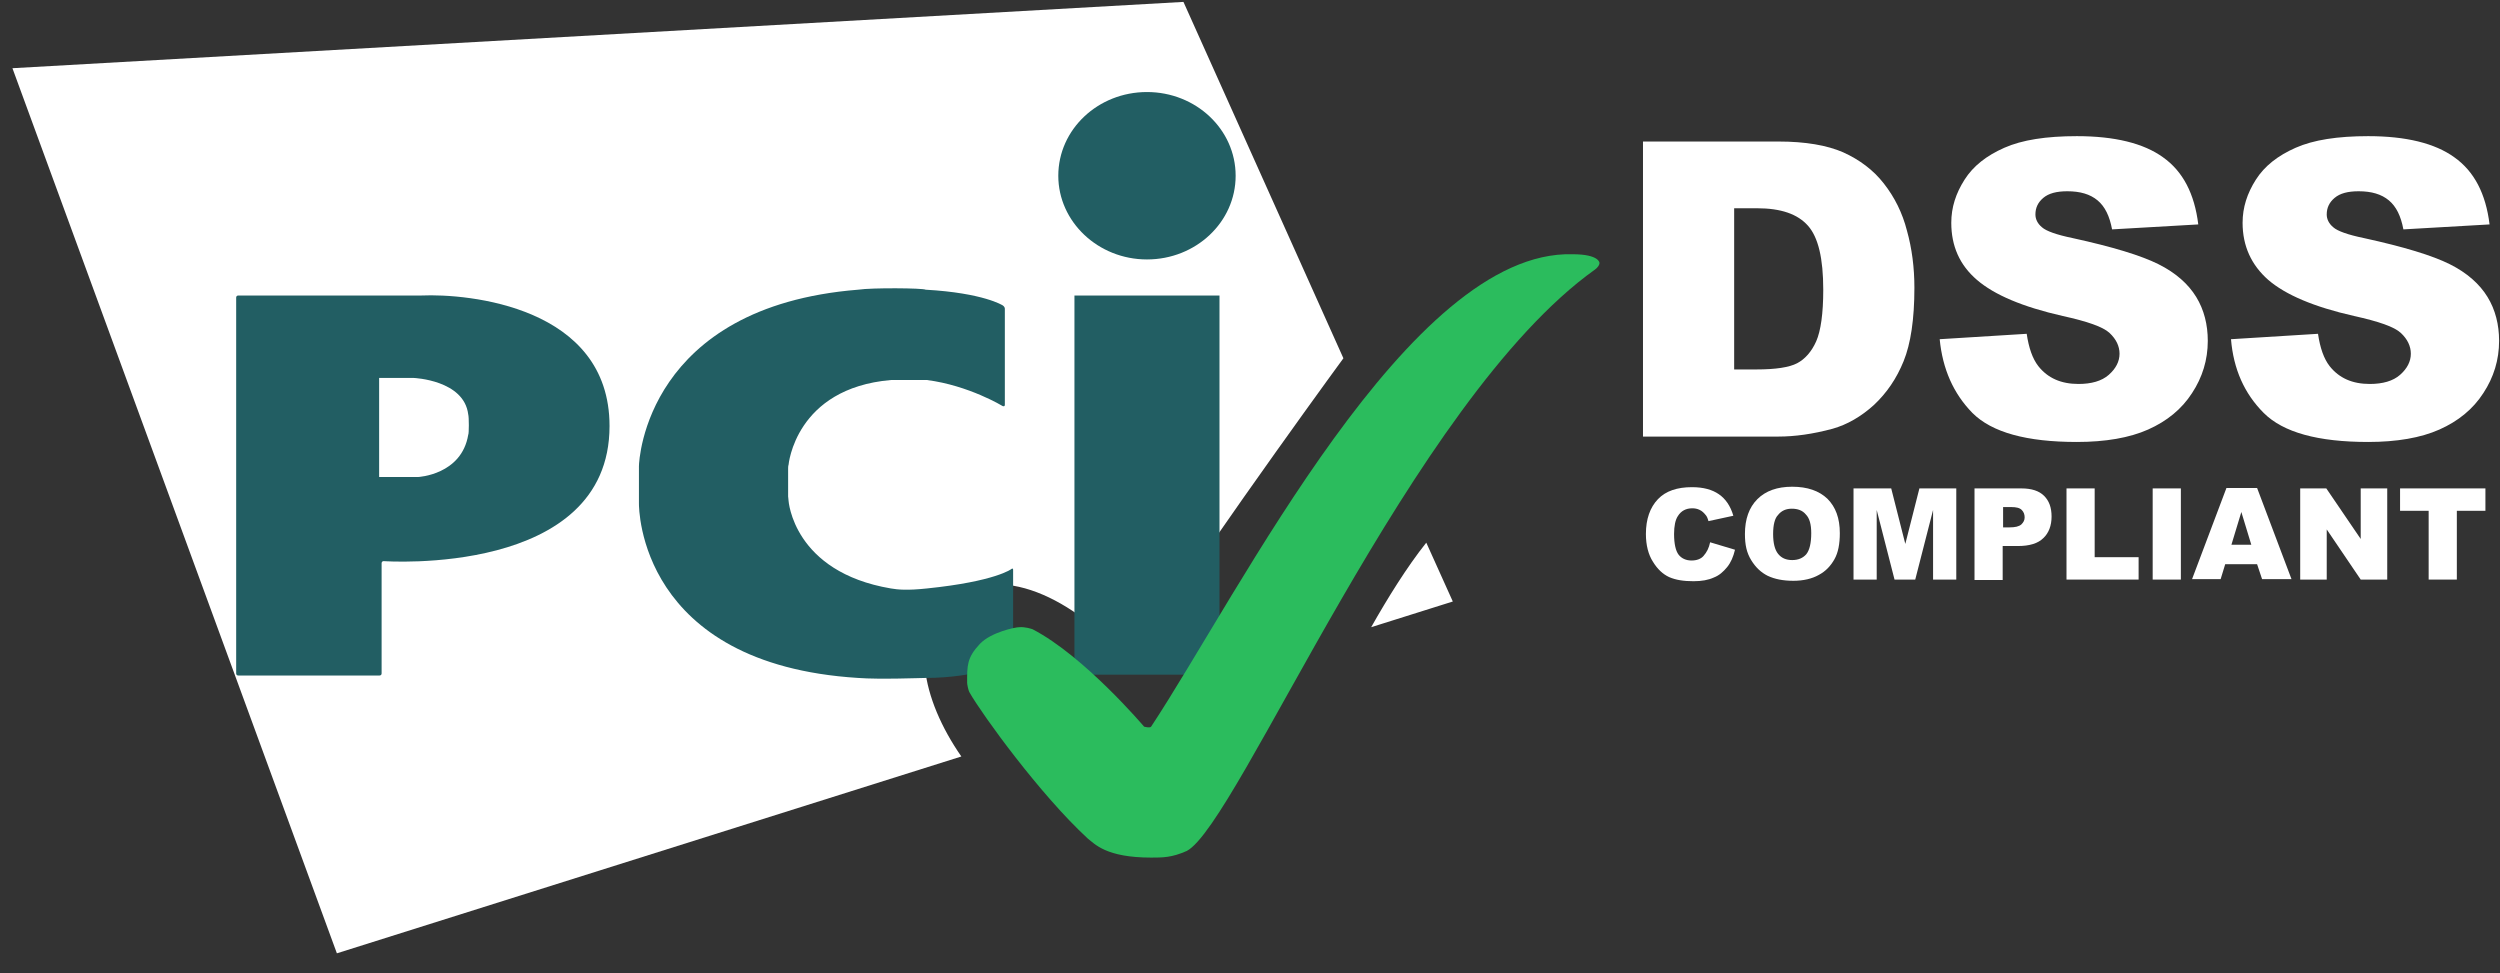 <svg width="113" height="44" viewBox="0 0 113 44" fill="none" xmlns="http://www.w3.org/2000/svg">
<rect x="0" y="0" width="113" height="44" fill="#333333" stroke="none"/>
<path d="M77.298 24.511L78.422 24.848C78.347 25.166 78.234 25.428 78.066 25.634C77.897 25.84 77.71 26.009 77.466 26.103C77.223 26.215 76.923 26.271 76.549 26.271C76.099 26.271 75.743 26.215 75.444 26.084C75.163 25.953 74.919 25.728 74.713 25.391C74.507 25.073 74.395 24.642 74.395 24.136C74.395 23.462 74.582 22.937 74.938 22.563C75.294 22.188 75.818 22.02 76.474 22.02C76.998 22.02 77.391 22.132 77.691 22.338C77.991 22.544 78.216 22.862 78.347 23.312L77.223 23.555C77.186 23.424 77.148 23.331 77.092 23.274C77.017 23.181 76.942 23.106 76.83 23.05C76.717 22.994 76.605 22.975 76.493 22.975C76.212 22.975 75.987 23.087 75.837 23.331C75.725 23.499 75.668 23.78 75.668 24.136C75.668 24.585 75.743 24.904 75.874 25.073C76.005 25.241 76.212 25.335 76.455 25.335C76.698 25.335 76.886 25.26 76.998 25.129C77.148 24.96 77.242 24.773 77.298 24.511Z" fill="white"/>
<path d="M78.871 24.135C78.871 23.461 79.059 22.936 79.433 22.562C79.808 22.187 80.332 22 81.007 22C81.7 22 82.224 22.187 82.599 22.543C82.973 22.918 83.16 23.424 83.16 24.098C83.16 24.585 83.086 24.978 82.917 25.278C82.748 25.577 82.524 25.821 82.205 25.989C81.906 26.158 81.512 26.252 81.063 26.252C80.594 26.252 80.22 26.177 79.901 26.027C79.602 25.877 79.358 25.652 79.152 25.315C78.946 24.978 78.871 24.622 78.871 24.135ZM80.145 24.135C80.145 24.547 80.22 24.847 80.37 25.034C80.52 25.221 80.726 25.315 81.007 25.315C81.287 25.315 81.493 25.221 81.643 25.053C81.793 24.866 81.868 24.547 81.868 24.098C81.868 23.704 81.793 23.424 81.625 23.255C81.475 23.068 81.25 22.993 80.988 22.993C80.726 22.993 80.52 23.086 80.37 23.274C80.22 23.424 80.145 23.723 80.145 24.135Z" fill="white"/>
<path d="M83.816 22.076H85.483L86.12 24.586L86.757 22.076H88.424V26.197H87.375V23.05L86.569 26.197H85.633L84.827 23.05V26.197H83.779V22.076H83.816Z" fill="white"/>
<path d="M89.248 22.076H91.364C91.832 22.076 92.169 22.189 92.394 22.413C92.619 22.638 92.731 22.938 92.731 23.35C92.731 23.762 92.6 24.099 92.357 24.324C92.113 24.567 91.72 24.68 91.214 24.68H90.521V26.215H89.248V22.076ZM90.521 23.837H90.84C91.083 23.837 91.252 23.799 91.364 23.706C91.458 23.612 91.514 23.518 91.514 23.387C91.514 23.256 91.476 23.144 91.383 23.05C91.289 22.956 91.139 22.919 90.896 22.919H90.54V23.837H90.521Z" fill="white"/>
<path d="M93.406 22.076H94.679V25.185H96.665V26.197H93.406V22.076Z" fill="white"/>
<path d="M97.301 22.076H98.575V26.197H97.301V22.076Z" fill="white"/>
<path d="M102.021 25.503H100.579L100.373 26.177H99.081L100.635 22.057H102.021L103.576 26.177H102.246L102.021 25.503ZM101.759 24.623L101.309 23.143L100.86 24.623H101.759Z" fill="white"/>
<path d="M103.969 22.076H105.149L106.704 24.361V22.076H107.903V26.197H106.704L105.168 23.93V26.197H103.969V22.076Z" fill="white"/>
<path d="M108.464 22.076H112.341V23.088H111.049V26.197H109.775V23.088H108.483V22.076H108.464Z" fill="white"/>
<path d="M61.977 28.349L65.667 27.188L64.468 24.528C63.588 25.633 62.707 27.057 61.977 28.349ZM60.722 16.194L53.492 0.086L0.562 3.083L15.227 43.09L43.453 34.193C41.655 31.608 40.999 28.537 43.078 27.038C45.401 25.352 48.904 27.3 51.132 30.054C53.286 26.457 59.336 18.085 60.722 16.194Z" fill="white"/>
<path d="M51.843 11.727C54.053 11.727 55.851 10.041 55.851 7.944C55.851 5.846 54.053 4.16 51.843 4.16C49.633 4.16 47.835 5.846 47.835 7.944C47.835 10.023 49.633 11.727 51.843 11.727ZM48.565 13.357H55.121V30.494H48.565V13.357Z" fill="#225E63"/>
<path d="M45.325 18.357C45.381 18.375 45.419 18.357 45.419 18.301V13.955C45.419 13.899 45.381 13.843 45.325 13.805C45.325 13.805 44.464 13.243 41.841 13.094C41.71 13.019 39.407 13 38.788 13.094C29.236 13.862 28.88 20.773 28.88 21.073V22.758C28.88 22.964 28.88 30.025 38.788 30.643C39.762 30.718 41.654 30.643 41.841 30.643C44.127 30.643 45.7 29.951 45.7 29.951C45.756 29.932 45.793 29.876 45.793 29.819V25.755C45.793 25.699 45.756 25.68 45.718 25.718C45.718 25.718 45.007 26.279 41.898 26.598C41.017 26.692 40.587 26.654 40.268 26.598C35.848 25.849 35.642 22.627 35.642 22.627C35.642 22.571 35.623 22.477 35.623 22.44V21.204C35.623 21.148 35.623 21.054 35.642 21.016C35.642 21.016 35.941 17.551 40.268 17.177H41.898C43.789 17.42 45.325 18.357 45.325 18.357Z" fill="#225E63"/>
<path d="M10.675 30.439C10.675 30.495 10.713 30.533 10.769 30.533H17.156C17.212 30.533 17.249 30.495 17.249 30.439V25.457C17.249 25.401 17.287 25.363 17.343 25.363C17.343 25.363 27.551 26.094 27.551 19.257C27.551 13.844 21.145 13.264 19.047 13.357C19.01 13.357 10.769 13.357 10.769 13.357C10.713 13.357 10.675 13.395 10.675 13.451V30.439ZM17.137 21.561V17.084H18.71C18.71 17.084 20.977 17.178 21.164 18.733C21.201 18.845 21.201 19.613 21.164 19.651C20.864 21.467 18.897 21.561 18.897 21.561H17.137Z" fill="#225E63"/>
<path d="M52.031 38.763C52.556 38.763 52.968 38.763 53.642 38.463C55.965 37.246 63.812 18.085 72.091 12.185C72.147 12.148 72.203 12.092 72.241 12.035C72.297 11.96 72.297 11.886 72.297 11.886C72.297 11.886 72.297 11.492 71.079 11.492C63.719 11.286 56.058 26.738 52.031 32.844C51.975 32.919 51.713 32.844 51.713 32.844C51.713 32.844 49.016 29.66 46.675 28.443C46.618 28.424 46.356 28.33 46.075 28.349C45.888 28.349 44.801 28.574 44.296 29.098C43.696 29.735 43.715 30.091 43.715 30.859C43.715 30.915 43.753 31.177 43.828 31.308C44.408 32.32 47.012 35.916 49.166 37.901C49.484 38.145 49.99 38.763 52.031 38.763Z" fill="#2BBC5D"/>
<path d="M74.263 6.397H80.388C81.606 6.397 82.579 6.566 83.31 6.884C84.059 7.222 84.677 7.69 85.145 8.289C85.632 8.907 85.988 9.619 86.194 10.424C86.419 11.23 86.531 12.091 86.531 13.009C86.531 14.433 86.363 15.538 86.044 16.324C85.726 17.111 85.277 17.767 84.696 18.31C84.115 18.834 83.497 19.19 82.842 19.377C81.943 19.621 81.118 19.733 80.388 19.733H74.263V6.397ZM78.384 9.413V16.699H79.395C80.257 16.699 80.875 16.605 81.231 16.418C81.587 16.231 81.886 15.893 82.093 15.425C82.299 14.957 82.411 14.17 82.411 13.103C82.411 11.679 82.186 10.724 81.718 10.2C81.25 9.675 80.501 9.413 79.414 9.413H78.384Z" fill="white"/>
<path d="M87.674 15.332L91.607 15.088C91.701 15.725 91.87 16.212 92.132 16.549C92.563 17.093 93.162 17.355 93.949 17.355C94.529 17.355 94.997 17.224 95.316 16.943C95.634 16.662 95.803 16.343 95.803 15.988C95.803 15.65 95.653 15.332 95.353 15.051C95.054 14.77 94.342 14.527 93.237 14.283C91.42 13.871 90.146 13.328 89.36 12.653C88.573 11.979 88.198 11.118 88.198 10.069C88.198 9.376 88.404 8.739 88.798 8.121C89.191 7.503 89.79 7.035 90.596 6.679C91.401 6.323 92.488 6.154 93.874 6.154C95.578 6.154 96.889 6.473 97.769 7.11C98.668 7.746 99.193 8.758 99.362 10.144L95.466 10.368C95.353 9.769 95.147 9.338 94.81 9.057C94.473 8.776 94.023 8.645 93.443 8.645C92.956 8.645 92.6 8.739 92.356 8.945C92.113 9.151 92.001 9.395 92.001 9.694C92.001 9.9 92.094 10.106 92.3 10.275C92.488 10.443 92.956 10.612 93.686 10.762C95.484 11.155 96.777 11.549 97.563 11.942C98.35 12.335 98.912 12.841 99.268 13.421C99.624 14.002 99.792 14.676 99.792 15.407C99.792 16.268 99.549 17.055 99.081 17.767C98.612 18.497 97.938 19.04 97.095 19.415C96.252 19.79 95.166 19.977 93.874 19.977C91.607 19.977 90.034 19.546 89.154 18.666C88.292 17.785 87.805 16.68 87.674 15.332Z" fill="white"/>
<path d="M100.841 15.332L104.774 15.088C104.868 15.725 105.037 16.212 105.299 16.549C105.73 17.093 106.329 17.355 107.116 17.355C107.696 17.355 108.164 17.224 108.483 16.943C108.801 16.662 108.97 16.343 108.97 15.988C108.97 15.65 108.82 15.332 108.52 15.051C108.221 14.77 107.509 14.527 106.404 14.283C104.587 13.871 103.313 13.328 102.527 12.653C101.759 11.979 101.365 11.118 101.365 10.069C101.365 9.376 101.572 8.739 101.965 8.121C102.358 7.503 102.958 7.035 103.763 6.679C104.568 6.323 105.655 6.154 107.041 6.154C108.745 6.154 110.056 6.473 110.936 7.11C111.835 7.746 112.36 8.758 112.528 10.144L108.633 10.368C108.52 9.769 108.314 9.338 107.977 9.057C107.64 8.776 107.19 8.645 106.61 8.645C106.123 8.645 105.767 8.739 105.524 8.945C105.28 9.151 105.168 9.395 105.168 9.694C105.168 9.9 105.261 10.106 105.467 10.275C105.655 10.443 106.123 10.612 106.853 10.762C108.651 11.155 109.944 11.549 110.73 11.942C111.517 12.335 112.079 12.841 112.435 13.421C112.791 14.002 112.959 14.676 112.959 15.407C112.959 16.268 112.716 17.055 112.248 17.767C111.779 18.497 111.105 19.04 110.262 19.415C109.419 19.79 108.333 19.977 107.041 19.977C104.774 19.977 103.201 19.546 102.321 18.666C101.44 17.785 100.953 16.68 100.841 15.332Z" fill="white"/>
</svg>
